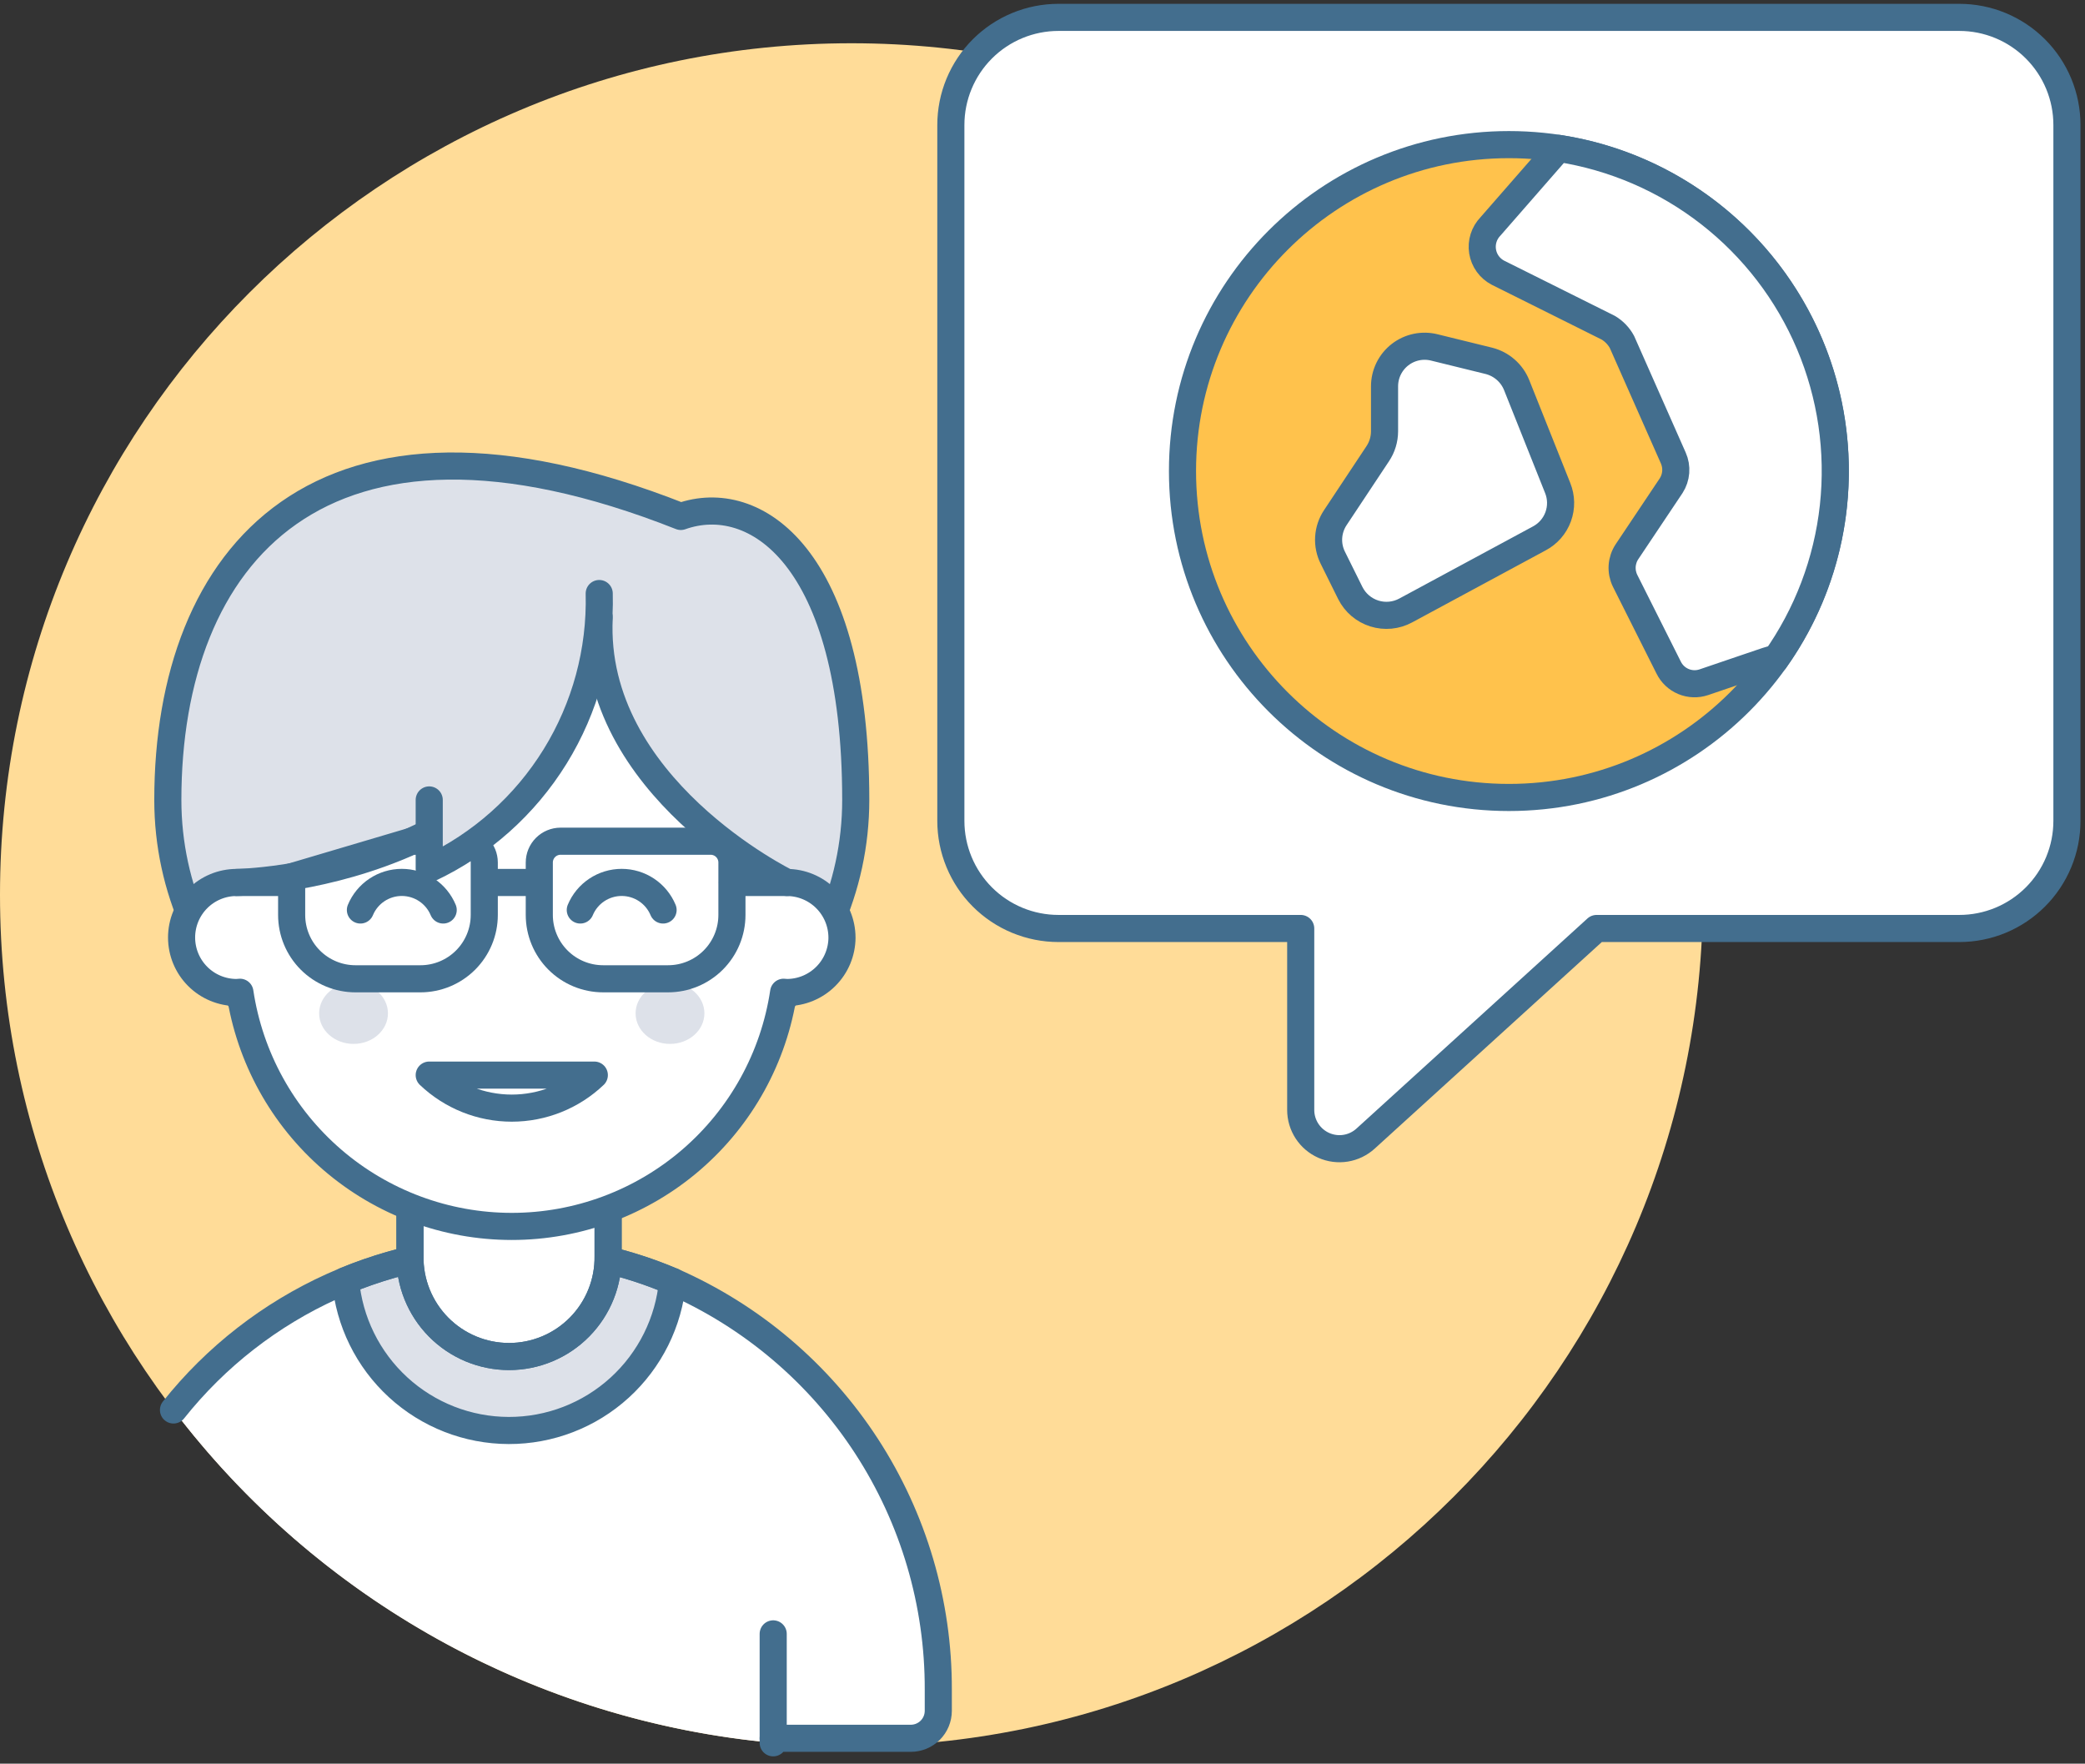 <svg width="240" height="203" fill="none" xmlns="http://www.w3.org/2000/svg"><rect width="100%" height="100%" fill="#333333" stroke="none"/><path d="M98.01 201c54.13 0 98.011-43.881 98.011-98.01 0-54.13-43.881-98.011-98.011-98.011C43.881 4.979 0 48.86 0 102.99 0 157.119 43.881 201 98.01 201z" fill="#FFDC98"/><path d="M60.982 143.742c-7.817-.383-15.614 1.099-22.745 4.324-7.131 3.226-13.393 8.101-18.267 14.225 8.216 10.828 18.597 19.827 30.482 26.423 11.885 6.596 25.014 10.644 38.549 11.887v-.52h15.836c.416 0 .828-.081 1.212-.24.384-.159.734-.392 1.028-.686.294-.294.528-.643.687-1.028.159-.384.241-.796.241-1.212v-2.423c0-26.605-20.447-49.498-47.023-50.75z" fill="#fff"/><path d="M89.001 200.081v-12.018m0 1.899v-1.899 1.899z" stroke="#436E8E" stroke-width="3.12" stroke-linecap="round" stroke-linejoin="round"/><path d="M77.406 147.489c-5.206-2.215-10.765-3.484-16.417-3.747-7.253-.357-14.496.892-21.212 3.656.41 4.703 2.565 9.082 6.041 12.275 3.476 3.194 8.022 4.97 12.742 4.98 4.72.01 9.274-1.748 12.763-4.927 3.49-3.179 5.663-7.549 6.092-12.25" fill="#DDE1E9"/><path d="M77.406 147.489c-5.206-2.215-10.765-3.484-16.417-3.747-7.253-.357-14.496.892-21.212 3.656.41 4.703 2.565 9.082 6.041 12.275 3.476 3.194 8.022 4.97 12.742 4.98 4.72.01 9.274-1.748 12.763-4.927 3.49-3.179 5.663-7.549 6.092-12.25" stroke="#436E8E" stroke-width="3.12" stroke-linecap="round" stroke-linejoin="round"/><path d="M89.001 200.601v-.52h15.836c.416.001.828-.081 1.212-.24.384-.159.734-.392 1.028-.686.294-.294.528-.643.687-1.027.159-.385.241-.797.241-1.213v-2.423c.032-9.963-2.847-19.719-8.283-28.069-5.436-8.35-13.192-14.931-22.316-18.934-5.206-2.215-10.765-3.484-16.417-3.747-7.819-.385-15.617 1.096-22.75 4.322-7.133 3.225-13.396 8.102-18.27 14.227" stroke="#436E8E" stroke-width="3.12" stroke-linecap="round" stroke-linejoin="round"/><path d="M69.996 144.568c.022 1.512-.256 3.012-.82 4.415-.563 1.403-1.399 2.68-2.46 3.756-1.061 1.077-2.325 1.932-3.72 2.516-1.394.583-2.891.884-4.402.884s-3.008-.301-4.402-.884c-1.394-.584-2.659-1.439-3.72-2.516-1.061-1.076-1.897-2.353-2.461-3.756-.563-1.403-.842-2.903-.819-4.415v-16.703h22.805v16.703z" fill="#fff" stroke="#436E8E" stroke-width="3.12" stroke-linecap="round" stroke-linejoin="round"/><path d="M69.996 144.568c.022 1.512-.256 3.012-.82 4.415-.563 1.403-1.399 2.68-2.46 3.756-1.061 1.077-2.325 1.932-3.72 2.516-1.394.583-2.891.884-4.402.884s-3.008-.301-4.402-.884c-1.394-.584-2.659-1.439-3.72-2.516-1.061-1.076-1.897-2.353-2.461-3.756-.563-1.403-.842-2.903-.819-4.415v-16.703h22.805v16.703z" stroke="#436E8E" stroke-width="3.12" stroke-linecap="round" stroke-linejoin="round"/><path d="M78.369 59.444c-41.63-16.466-59.051 4.533-59.051 32.63 0 20.501 17.585 37.212 39.591 37.979 22.008-.767 39.594-17.478 39.594-37.979 0-28.097-11.641-35.659-20.134-32.63z" fill="#DDE1E9" stroke="#436E8E" stroke-width="3.12" stroke-linecap="round" stroke-linejoin="round"/><path d="M96.92 107.91c-.006 1.678-.675 3.286-1.863 4.472-1.187 1.186-2.796 1.855-4.474 1.859-.125 0-.245-.031-.38-.031-1.123 7.496-4.899 14.34-10.643 19.287-5.743 4.946-13.071 7.667-20.651 7.667-7.58 0-14.908-2.721-20.651-7.667-5.743-4.947-9.52-11.791-10.643-19.287-.127 0-.245.031-.38.031-1.68 0-3.291-.667-4.479-1.855-1.188-1.188-1.855-2.799-1.855-4.479 0-1.679.667-3.29 1.855-4.478 1.188-1.188 2.799-1.855 4.479-1.855 0 0 34.926-.432 41.738-30.501-.98 19.499 21.602 30.503 21.602 30.503 1.68.003 3.291.67 4.479 1.857 1.189 1.187 1.859 2.797 1.864 4.477z" fill="#fff" stroke="#436E8E" stroke-width="3.12" stroke-linecap="round" stroke-linejoin="round"/><path d="M76.326 104.742c-.392-.941-1.054-1.744-1.902-2.309-.848-.564-1.844-.866-2.863-.866s-2.015.302-2.863.866c-.848.565-1.51 1.368-1.902 2.309m-15.78 0c-.392-.941-1.054-1.744-1.902-2.309-.848-.564-1.844-.866-2.863-.866s-2.015.302-2.863.866c-.848.565-1.51 1.368-1.902 2.309" stroke="#436E8E" stroke-width="3.12" stroke-linecap="round" stroke-linejoin="round"/><path d="M40.696 120.156c2.187 0 3.96-1.575 3.96-3.518 0-1.943-1.773-3.519-3.96-3.519-2.187 0-3.96 1.576-3.96 3.519s1.773 3.518 3.96 3.518zM77.122 120.156c2.187 0 3.96-1.575 3.96-3.518 0-1.943-1.773-3.519-3.96-3.519s-3.96 1.576-3.96 3.519 1.773 3.518 3.96 3.518z" fill="#DDE1E9"/><path d="M90.583 101.576h-6.336m-34.84 22.17c2.562 2.44 5.964 3.802 9.502 3.802 3.538 0 6.941-1.362 9.502-3.802H49.407zm-2.036-26.921h5.922c.65 0 1.273.258 1.732.718.46.46.718 1.083.718 1.733v6.035c0 1.95-.774 3.819-2.153 5.198-1.379 1.378-3.248 2.153-5.198 2.153h-7.471c-1.95 0-3.819-.775-5.198-2.153-1.379-1.379-2.153-3.248-2.153-5.198v-4.396l13.8-4.089zm29.528 15.836h-7.471c-1.95 0-3.819-.775-5.198-2.153-1.379-1.379-2.153-3.248-2.153-5.198v-6.035c0-.65.258-1.273.718-1.733s1.083-.718 1.733-.718h17.272c.65 0 1.273.258 1.733.718s.718 1.083.718 1.733v6.035c0 1.95-.774 3.819-2.153 5.198-1.379 1.378-3.248 2.153-5.198 2.153v0zm-21.155-11.085h6.334-6.334zm-22.172 0h-6.336 6.336z" stroke="#436E8E" stroke-width="3.12" stroke-linecap="round" stroke-linejoin="round"/><path d="M49.407 92.074v7.917c5.984-2.811 11.02-7.302 14.495-12.927 3.475-5.624 5.237-12.139 5.073-18.748" fill="#DDE1E9"/><path d="M49.407 92.074v7.917c5.984-2.811 11.02-7.302 14.495-12.927 3.475-5.624 5.237-12.139 5.073-18.748" stroke="#436E8E" stroke-width="3.12" stroke-linecap="round" stroke-linejoin="round"/><path d="M237.92 94.485c0 1.627-.32 3.238-.943 4.74-.623 1.503-1.535 2.869-2.686 4.019-1.15 1.15-2.516 2.063-4.019 2.685-1.503.622-3.114.942-4.74.942h-41.753l-26.595 24.189c-.64.581-1.434.963-2.287 1.101s-1.728.025-2.518-.325c-.79-.35-1.462-.921-1.933-1.645-.472-.724-.723-1.57-.723-2.434v-20.886h-27.884c-1.627 0-3.237-.32-4.741-.942-1.503-.622-2.868-1.535-4.019-2.685-1.15-1.15-2.063-2.516-2.685-4.019-.623-1.503-.943-3.114-.943-4.74V14.386c0-1.627.32-3.238.943-4.74.622-1.503 1.535-2.868 2.685-4.019 1.151-1.15 2.516-2.062 4.019-2.685 1.504-.622 3.114-.942 4.741-.942h103.693c1.627-0 3.238.32 4.741.942 1.503.622 2.869 1.535 4.019 2.685 1.151 1.15 2.063 2.516 2.686 4.019.622 1.503.942 3.114.942 4.741v80.096z" fill="#fff" stroke="#436E8E" stroke-width="3.12" stroke-linecap="round" stroke-linejoin="round"/><path d="M173.686 91.79c20.751 0 37.572-16.822 37.572-37.572 0-20.751-16.821-37.572-37.572-37.572s-37.572 16.822-37.572 37.572c0 20.751 16.821 37.572 37.572 37.572z" fill="#FFC24C" stroke="#436E8E" stroke-width="3.12" stroke-linecap="round" stroke-linejoin="round"/><path d="M204.317 75.976c3.71-5.225 6.022-11.311 6.717-17.681.695-6.37-.25-12.812-2.746-18.713-2.496-5.902-6.459-11.067-11.514-15.006-5.054-3.939-11.031-6.519-17.364-7.497l-7.841 8.978c-.366.376-.639.832-.797 1.333-.159.5-.198 1.031-.114 1.549.083.518.286 1.01.593 1.435.308.425.71.773 1.176 1.015l4.234 2.11 8.468 4.224c.664.396 1.208.964 1.575 1.644l5.905 13.347c.227.51.323 1.067.28 1.624-.043.556-.223 1.093-.525 1.562l-5.081 7.596c-.328.493-.521 1.063-.559 1.653-.037.591.081 1.181.343 1.711l5.011 9.982c.355.723.96 1.293 1.704 1.603.744.31 1.575.338 2.339.081 8.732-2.948 7.862-2.771 8.196-2.548zm-44.945-26.328v-5.187c0-.703.162-1.397.471-2.028.31-.631.76-1.183 1.316-1.614.556-.431 1.203-.728 1.892-.871.688-.142 1.4-.125 2.081.05l6.263 1.539c.713.183 1.373.53 1.926 1.015.553.485.985 1.093 1.259 1.776l4.722 11.842c.427 1.056.448 2.233.058 3.304-.389 1.071-1.162 1.959-2.168 2.494l-15.387 8.301c-.548.296-1.15.479-1.77.538-.62.059-1.245-.007-1.839-.194-.594-.187-1.145-.491-1.619-.894-.474-.403-.863-.898-1.143-1.454l-2.004-4.043c-.371-.731-.54-1.548-.49-2.367.051-.818.319-1.609.776-2.289l4.867-7.336c.512-.764.787-1.663.789-2.583z" fill="#fff" stroke="#436E8E" stroke-width="3.12" stroke-linecap="round" stroke-linejoin="round"/></svg>